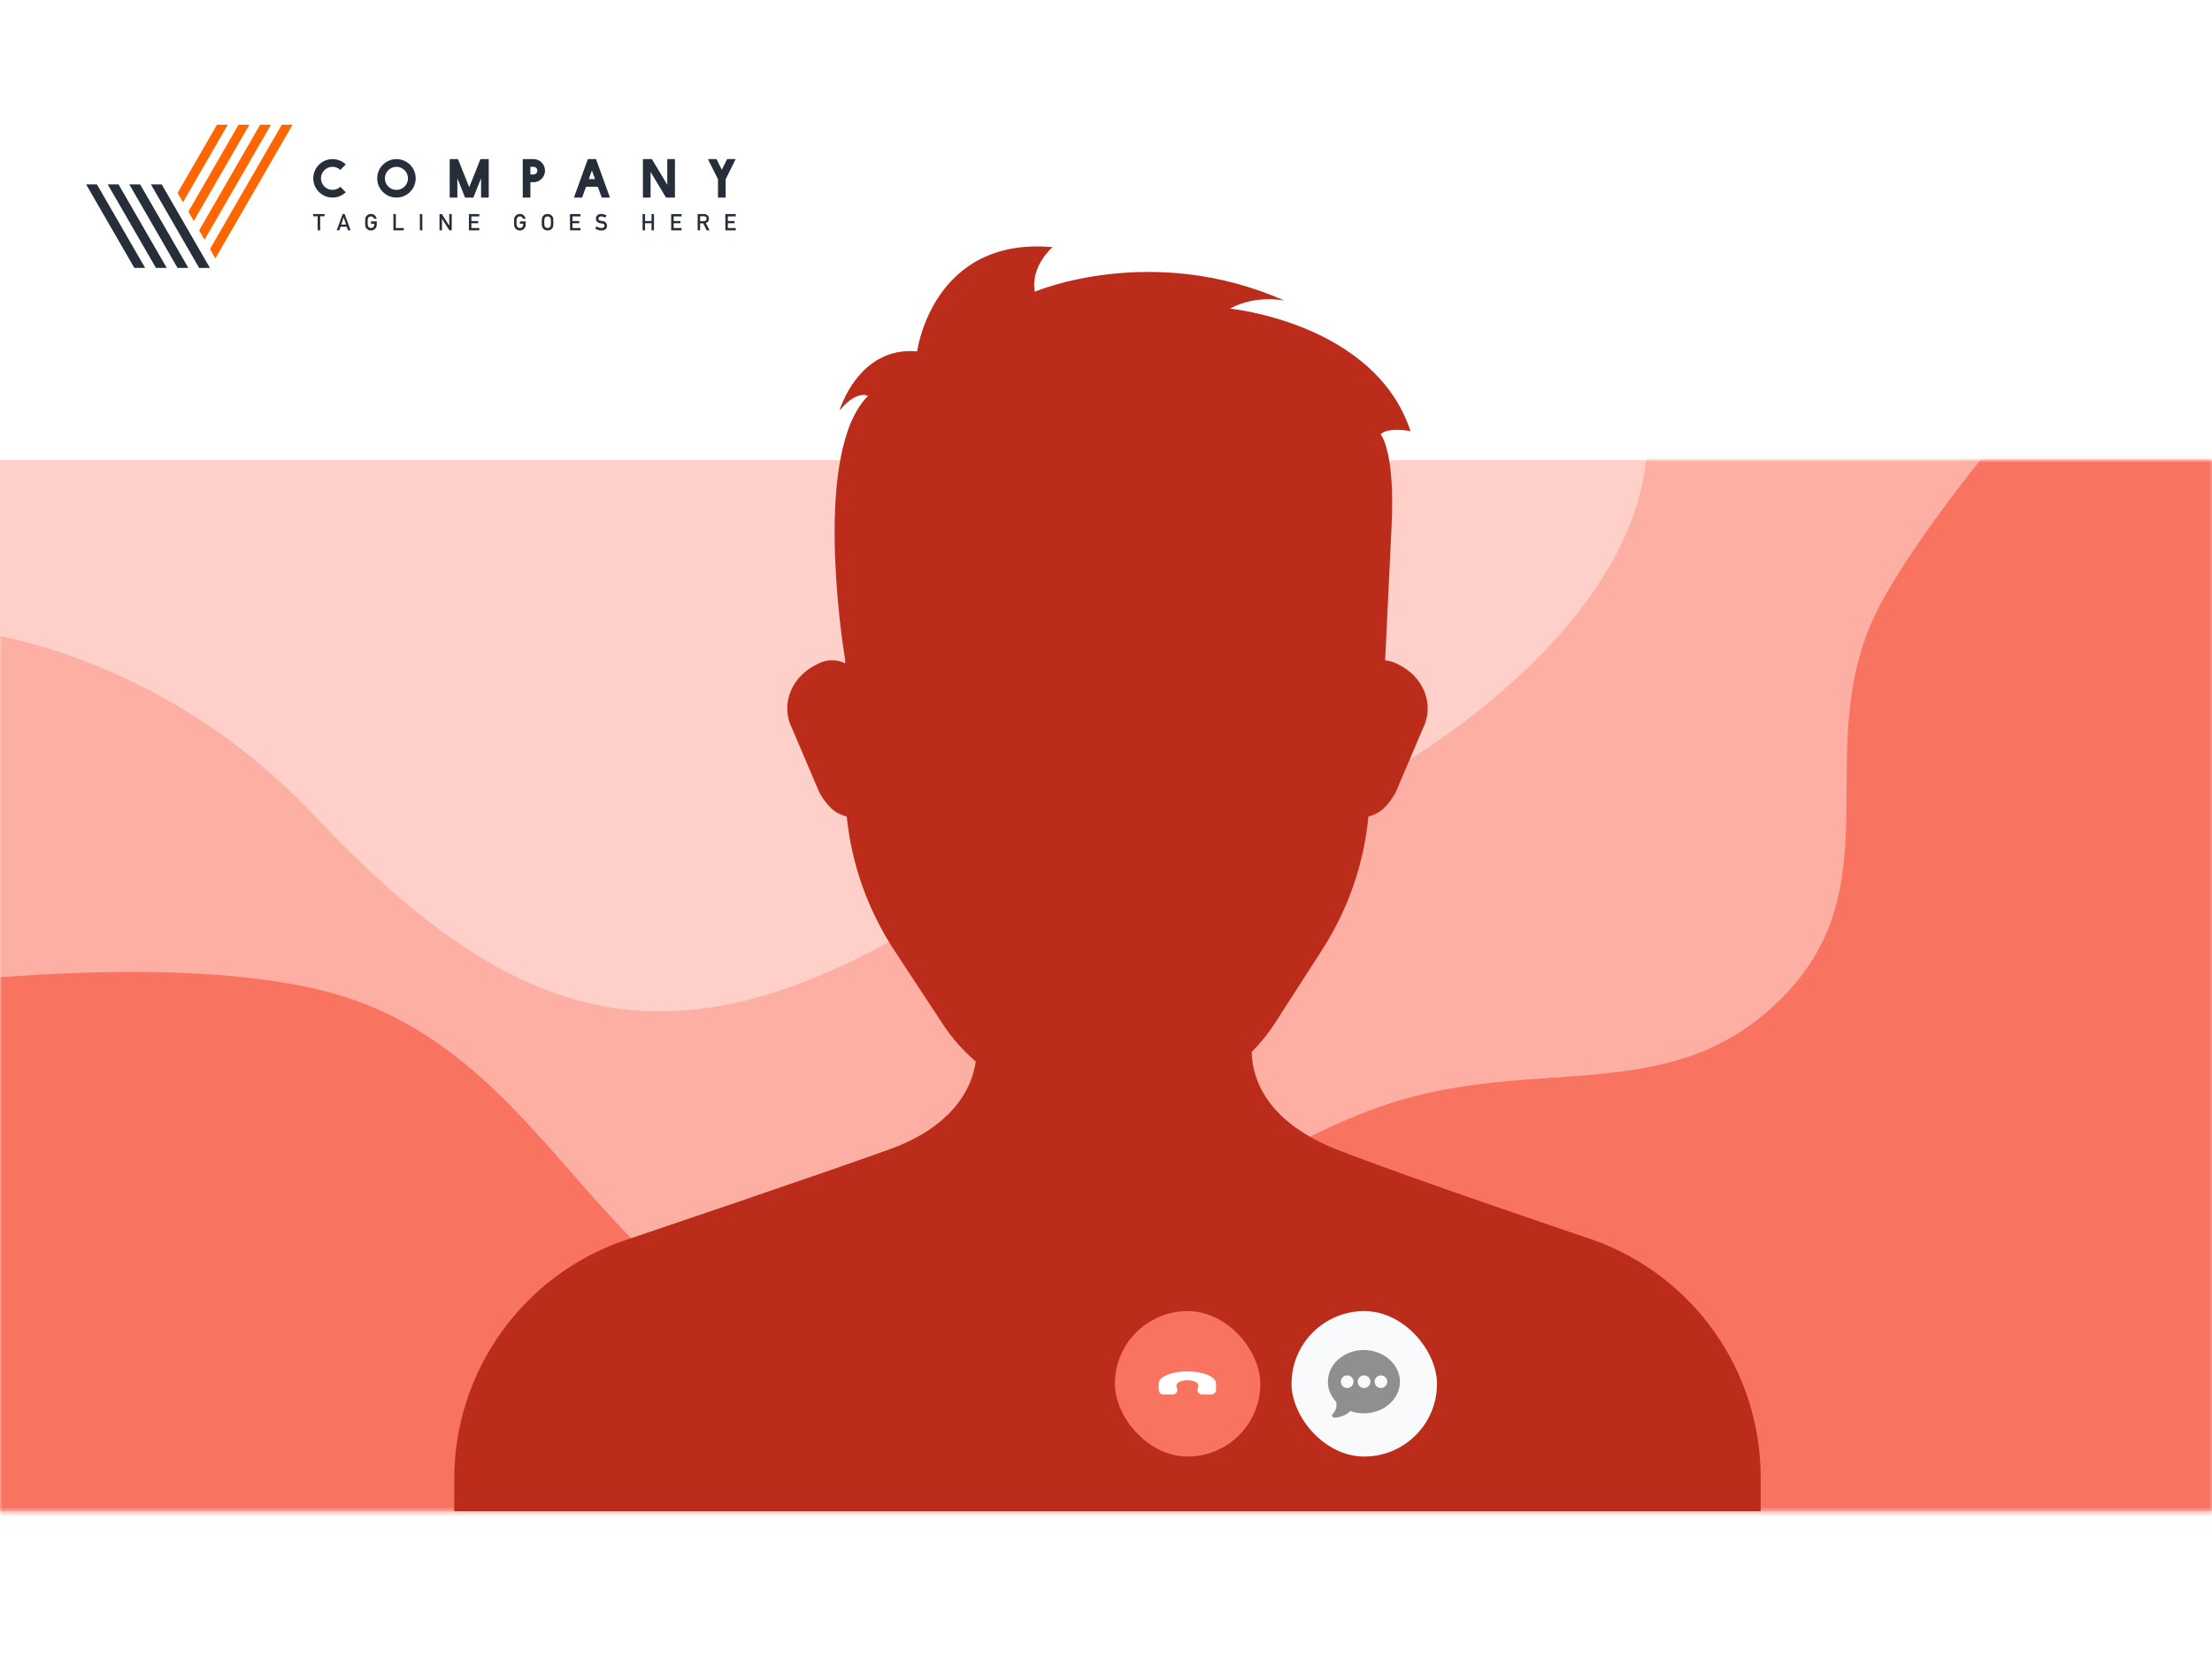 <svg width="466" height="351" viewBox="0 0 466 351" fill="none" xmlns="http://www.w3.org/2000/svg">
<g clip-path="url(#clip0_2833_1227)">
<rect y="0" width="466" height="414.709" fill="white"/>
<rect y="96.954" width="466" height="221.428" fill="#FFCFC9"/>
<mask id="mask0_2833_1227" style="mask-type:alpha" maskUnits="userSpaceOnUse" x="0" y="96" width="466" height="223">
<rect y="96.954" width="466" height="221.428" fill="#FFCFC9"/>
</mask>
<g mask="url(#mask0_2833_1227)">
<path d="M66.413 172.014C33.149 136.785 -7.152 130.647 -23.144 131.981V322.134H481.012V91.949H347.077C347.077 131.981 294.302 161.605 294.302 161.605C294.302 161.605 232.492 172.334 191.552 196.033C140.377 225.657 107.993 216.049 66.413 172.014Z" fill="#FDAFA4"/>
<path d="M68.196 208.755C32.415 199.774 -26.271 208.755 -26.271 208.755V322.76H482.889V91.949H421.245C421.245 91.949 403.973 112.48 396.027 127.551C380.828 156.381 398.874 184.757 376.814 208.755C353.179 234.465 323.697 221.536 290.753 233.156C245.432 249.142 226.64 286.976 178.674 283.958C126.574 280.68 118.826 221.462 68.196 208.755Z" fill="#F97361"/>
</g>
<path d="M370.924 311.275C370.924 288.741 356.706 268.655 335.449 261.161C335.449 261.161 296.419 248.004 281.542 242.151C272.001 238.397 264.019 231.734 263.681 221.635C265.522 219.791 267.173 217.766 268.581 215.575L278.48 200.184C284.039 191.538 287.354 181.918 288.28 172.019C290.846 171.383 292.241 169.828 293.741 167.446C293.879 167.226 294 166.99 294.102 166.75L300.256 152.317C301.867 147.618 299.609 142.559 294.811 140.108L294.197 139.793C293.423 139.4 292.612 139.19 291.808 139.131C292.166 131.689 292.714 120.301 293.17 110.694C293.921 94.925 290.863 91.49 290.863 91.49C292.458 89.896 297.154 90.834 297.154 90.834C289.642 68.024 259.126 65.019 259.126 65.019C264.571 62.017 270.58 63.329 270.58 63.329C242.598 50.94 217.999 61.453 217.999 61.453C217.06 56.009 221.754 52.066 221.754 52.066C196.404 49.812 193.21 74.029 193.21 74.029C180.817 72.903 176.853 86.5 176.853 86.5C180.591 82.011 182.856 83.416 182.856 83.416C171.437 94.83 177.155 133.523 178.047 139.091V139.734C176.39 138.934 174.296 138.835 172.429 139.79L171.815 140.105C167.017 142.556 164.759 147.615 166.37 152.314L172.524 166.747C172.626 166.986 172.747 167.223 172.885 167.442C174.391 169.834 175.793 171.396 178.385 172.026C179.383 182.017 182.806 191.712 188.517 200.394L198.694 215.873C200.601 218.77 202.925 221.366 205.564 223.633C204.254 232.57 196.85 238.693 187.834 241.977C173.856 247.069 131.568 261.328 131.568 261.328C110.11 268.707 95.702 288.892 95.702 311.58V318.382H370.92L370.924 311.275Z" fill="#BB2D1A"/>
<g filter="url(#filter0_dddd_2833_1227)">
<path d="M161.692 291.54C161.692 283.25 168.413 276.529 176.703 276.529V276.529C184.993 276.529 191.714 283.25 191.714 291.54V291.54C191.714 299.83 184.993 306.551 176.703 306.551V306.551C168.413 306.551 161.692 299.83 161.692 291.54V291.54Z" fill="black" fill-opacity="0.16"/>
<path fill-rule="evenodd" clip-rule="evenodd" d="M171.096 287.704H177.386C177.743 287.704 178.073 287.828 178.333 288.036L170.638 295.732C170.031 295.537 169.588 294.965 169.588 294.295V289.212C169.588 288.383 170.267 287.704 171.096 287.704Z" fill="white"/>
<path d="M177.386 295.804C178.215 295.804 178.894 295.125 178.894 294.295V291.261L174.3 295.804H177.386Z" fill="white"/>
<path d="M182.257 288.537C182.167 288.552 182.076 288.597 182.001 288.642L179.648 290V293.499L182.016 294.856C182.453 295.113 182.996 294.962 183.253 294.524C183.328 294.389 183.373 294.238 183.373 294.072V289.411C183.373 288.853 182.845 288.401 182.257 288.537Z" fill="white"/>
<path d="M170.683 297.557L182.723 285.518" stroke="white" stroke-width="1.095" stroke-linecap="round"/>
</g>
<g filter="url(#filter1_dddd_2833_1227)">
<path d="M198.281 291.54C198.281 283.25 205.002 276.529 213.293 276.529V276.529C221.583 276.529 228.304 283.25 228.304 291.54V291.54C228.304 299.83 221.583 306.551 213.293 306.551V306.551C205.002 306.551 198.281 299.83 198.281 291.54V291.54Z" fill="black" fill-opacity="0.16"/>
<path fill-rule="evenodd" clip-rule="evenodd" d="M213.125 294.488C213.935 294.488 214.629 294.199 215.206 293.622C215.783 293.045 216.071 292.351 216.071 291.541V290.637L212.322 294.383C212.575 294.453 212.843 294.488 213.125 294.488ZM216.071 286.902L210.366 292.599C210.241 292.272 210.178 291.919 210.178 291.541V286.826C210.178 286.016 210.466 285.322 211.044 284.745C211.621 284.168 212.314 283.879 213.125 283.879C213.935 283.879 214.629 284.168 215.206 284.745C215.783 285.322 216.071 286.016 216.071 286.826V286.902Z" fill="white"/>
<path fill-rule="evenodd" clip-rule="evenodd" d="M218.254 289.947C218.138 289.83 218 289.772 217.84 289.772C217.68 289.772 217.542 289.83 217.426 289.947C217.309 290.064 217.251 290.202 217.251 290.361V291.54C217.251 292.676 216.847 293.647 216.04 294.455C215.233 295.262 214.261 295.666 213.125 295.666C212.503 295.666 211.93 295.544 211.407 295.302L210.534 296.177C211.137 296.516 211.804 296.726 212.536 296.807V298.023H210.178C210.019 298.023 209.881 298.081 209.764 298.198C209.647 298.315 209.589 298.453 209.589 298.612C209.589 298.772 209.647 298.91 209.764 299.027C209.881 299.143 210.019 299.202 210.178 299.202H216.072C216.231 299.202 216.37 299.143 216.486 299.027C216.603 298.91 216.661 298.772 216.661 298.612C216.661 298.453 216.603 298.315 216.486 298.198C216.37 298.081 216.231 298.023 216.072 298.023H213.715V296.807C215.047 296.66 216.166 296.084 217.071 295.081C217.977 294.077 218.43 292.897 218.43 291.54V290.361C218.43 290.202 218.371 290.064 218.254 289.947ZM208.621 294.352L209.484 293.498C209.161 292.911 209 292.258 209 291.54V290.361C209 290.202 208.941 290.064 208.825 289.947C208.708 289.83 208.57 289.772 208.411 289.772C208.251 289.772 208.113 289.83 207.996 289.947C207.879 290.064 207.821 290.202 207.821 290.361V291.54C207.821 292.581 208.088 293.519 208.621 294.352Z" fill="white"/>
<path d="M207.274 297.557L219.314 285.518" stroke="white" stroke-width="1.095" stroke-linecap="round"/>
</g>
<rect x="234.871" y="276.217" width="30.646" height="30.646" rx="15.323" fill="#F97361"/>
<rect x="241.438" y="282.784" width="17.512" height="17.512" rx="8.756" fill="#F97361"/>
<path d="M245.067 293.792H247.07C247.785 293.792 248.25 293.04 247.928 292.432C247.714 292.003 247.893 291.466 248.286 291.216C249.181 290.679 251.076 290.643 252.007 291.216C252.436 291.431 252.579 292.003 252.364 292.432C252.042 293.04 252.507 293.792 253.223 293.792L255.226 293.792C255.763 293.756 256.192 293.326 256.192 292.826L256.192 291.466C256.156 290.071 253.509 288.926 250.146 288.926C246.784 288.926 244.101 290.035 244.101 291.466V292.826C244.136 293.362 244.566 293.792 245.067 293.792Z" fill="white"/>
<rect x="272.084" y="276.217" width="30.646" height="30.646" rx="15.323" fill="#F9FAFB"/>
<path d="M287.306 284.424C283.138 284.424 279.747 287.416 279.747 291.094C279.747 292.648 280.362 294.153 281.481 295.346C281.703 296.26 281.434 297.227 280.767 297.894C280.488 298.173 280.685 298.653 281.081 298.653C282.348 298.653 283.57 298.157 284.477 297.281C285.375 297.602 286.325 297.764 287.306 297.764C291.474 297.764 294.925 294.772 294.925 291.094C294.925 287.416 291.474 284.424 287.306 284.424ZM283.808 292.428C283.073 292.428 282.474 291.83 282.474 291.094C282.474 290.358 283.073 289.76 283.808 289.76C284.544 289.76 285.142 290.358 285.142 291.094C285.142 291.83 284.544 292.428 283.808 292.428ZM287.366 292.428C286.63 292.428 286.032 291.83 286.032 291.094C286.032 290.358 286.63 289.76 287.366 289.76C288.101 289.76 288.7 290.358 288.7 291.094C288.7 291.83 288.101 292.428 287.366 292.428ZM290.923 292.428C290.187 292.428 289.589 291.83 289.589 291.094C289.589 290.358 290.187 289.76 290.923 289.76C291.658 289.76 292.257 290.358 292.257 291.094C292.257 291.83 291.658 292.428 290.923 292.428Z" fill="#252525" fill-opacity="0.5"/>
<path d="M30.574 56.438L30.572 56.434L29.435 54.464L20.415 38.841H18.139L28.297 56.434L28.295 56.438H28.299H30.57H30.574Z" fill="#262E3A"/>
<path d="M39.673 56.438L39.671 56.434L38.534 54.464L37.397 52.494L36.259 50.524L35.122 48.554L33.984 46.584L29.514 38.841H27.239L32.846 48.554L33.984 50.524L35.122 52.494L36.259 54.464L37.397 56.434L37.394 56.438H37.399H39.668H39.673Z" fill="#262E3A"/>
<path d="M43.083 54.464L41.946 52.494L40.808 50.524L39.671 48.554L38.533 46.584L37.396 44.614L36.259 42.644L34.063 38.841H31.788L35.121 44.613L37.396 48.554L38.533 50.524L39.671 52.494L40.808 54.464L41.946 56.434L41.943 56.438H41.948H44.218H44.223L44.221 56.434L43.083 54.464Z" fill="#262E3A"/>
<path d="M47.986 26.272H45.711L37.408 40.654L38.546 42.624L47.986 26.272Z" fill="#FF6600"/>
<path d="M32.849 56.438H35.119H35.124L35.122 56.434L33.984 54.464L32.847 52.494L31.709 50.524L24.964 38.841H22.689L30.572 52.493L31.709 54.464L32.847 56.434L32.844 56.438H32.849Z" fill="#262E3A"/>
<path d="M40.82 46.564L52.536 26.272H50.261L39.683 44.594L39.695 44.614L40.82 46.564Z" fill="#FF6600"/>
<path d="M43.095 50.504L57.085 26.272H54.81L41.957 48.533L41.969 48.554L43.095 50.504Z" fill="#FF6600"/>
<path d="M61.634 26.272H59.36L44.232 52.474L44.244 52.495L45.37 54.444L61.634 26.272Z" fill="#FF6600"/>
<path d="M71.697 39.359C71.269 39.755 70.681 40.001 70.05 40.001C68.703 40.001 67.612 38.92 67.612 37.573C67.612 36.236 68.703 35.146 70.05 35.146C70.681 35.146 71.269 35.392 71.697 35.798L72.841 34.643C72.114 33.949 71.13 33.52 70.05 33.52C67.816 33.52 65.998 35.338 65.998 37.573C65.998 39.808 67.816 41.626 70.05 41.626C71.13 41.626 72.114 41.198 72.841 40.503L71.697 39.359Z" fill="#262E3A"/>
<path d="M83.522 33.52C81.288 33.52 79.47 35.338 79.47 37.573C79.47 39.808 81.288 41.626 83.522 41.626C85.757 41.626 87.575 39.808 87.575 37.573C87.575 35.338 85.757 33.52 83.522 33.52ZM83.522 40.011C82.175 40.011 81.084 38.92 81.084 37.573C81.084 36.236 82.175 35.145 83.522 35.145C84.859 35.145 85.949 36.236 85.949 37.573C85.949 38.92 84.859 40.011 83.522 40.011Z" fill="#262E3A"/>
<path d="M98.855 39.444L96.481 33.52H94.738V41.626H96.353V37.573L97.978 41.626H99.721L101.346 37.573V41.626H102.961V33.52H101.218L98.855 39.444Z" fill="#262E3A"/>
<path d="M112.391 33.52H110.124V41.626H111.739V38.385H112.402C113.738 38.385 114.818 37.295 114.818 35.958C114.818 34.611 113.738 33.52 112.391 33.52ZM112.391 36.76H111.738V35.145H112.391C112.84 35.145 113.203 35.509 113.203 35.958C113.203 36.397 112.84 36.76 112.391 36.76Z" fill="#262E3A"/>
<path d="M123.842 33.52L120.912 41.626H122.634L123.457 39.359H125.949L126.772 41.626H128.494L125.564 33.52H123.842ZM124.045 37.733L124.698 35.905L125.36 37.733H124.045Z" fill="#262E3A"/>
<path d="M142.19 33.52H140.575V38.931L137.335 33.52H135.443V41.626H137.057V36.225L140.308 41.626H142.19V33.52Z" fill="#262E3A"/>
<path d="M152.872 41.626V37.765L154.988 33.52H153.181L152.069 35.766L150.947 33.52H149.14L151.257 37.765V41.626H152.872Z" fill="#262E3A"/>
<path d="M65.984 45.562H66.924V48.532H67.447V45.562H68.386V45.098H65.984V45.562Z" fill="#262E3A"/>
<path d="M72.181 45.098L70.933 48.532H71.484L71.747 47.764H73.05L73.316 48.532H73.865L72.616 45.098H72.181ZM71.898 47.303L72.395 45.802H72.405L72.901 47.303H71.898Z" fill="#262E3A"/>
<path d="M78.154 47.133H78.853V47.312C78.85 47.527 78.782 47.7 78.651 47.832C78.519 47.97 78.351 48.039 78.149 48.039C78.026 48.039 77.921 48.014 77.833 47.962C77.743 47.918 77.671 47.861 77.616 47.79C77.549 47.716 77.504 47.62 77.482 47.501C77.457 47.381 77.444 47.153 77.444 46.815C77.444 46.477 77.457 46.248 77.482 46.125C77.504 46.009 77.549 45.914 77.616 45.84C77.671 45.769 77.743 45.711 77.833 45.663C77.921 45.618 78.026 45.594 78.149 45.59C78.315 45.594 78.457 45.641 78.573 45.734C78.684 45.831 78.761 45.95 78.803 46.088H79.355C79.3 45.8 79.168 45.559 78.959 45.364C78.751 45.171 78.481 45.073 78.149 45.07C77.879 45.073 77.653 45.137 77.473 45.263C77.289 45.387 77.156 45.528 77.072 45.687C77.021 45.77 76.982 45.88 76.957 46.014C76.934 46.15 76.922 46.416 76.922 46.815C76.922 47.208 76.934 47.473 76.957 47.611C76.97 47.685 76.985 47.746 77.004 47.795C77.025 47.842 77.047 47.892 77.072 47.943C77.156 48.102 77.289 48.242 77.473 48.363C77.653 48.489 77.879 48.554 78.149 48.561C78.499 48.554 78.79 48.436 79.021 48.205C79.25 47.973 79.368 47.685 79.374 47.341V46.641H78.154V47.133H78.154Z" fill="#262E3A"/>
<path d="M83.396 45.098H82.876V48.532H85.068V48.04H83.396V45.098Z" fill="#262E3A"/>
<path d="M88.974 45.098H88.453V48.532H88.974V45.098Z" fill="#262E3A"/>
<path d="M94.645 47.538H94.635L93.081 45.098H92.591V48.532H93.112V46.092H93.121L94.673 48.532H95.165V45.098H94.645V47.538Z" fill="#262E3A"/>
<path d="M98.785 48.532H100.978V48.04H99.305V47.032H100.733V46.57H99.305V45.59H100.978V45.098H98.785V48.532Z" fill="#262E3A"/>
<path d="M109.528 47.133H110.227V47.312C110.224 47.527 110.156 47.7 110.024 47.832C109.893 47.97 109.725 48.039 109.523 48.039C109.4 48.039 109.295 48.014 109.207 47.962C109.118 47.918 109.045 47.861 108.99 47.79C108.923 47.716 108.878 47.62 108.856 47.501C108.831 47.381 108.818 47.153 108.818 46.815C108.818 46.477 108.831 46.248 108.856 46.125C108.878 46.009 108.923 45.914 108.99 45.84C109.045 45.769 109.118 45.711 109.207 45.663C109.295 45.618 109.4 45.594 109.523 45.59C109.689 45.594 109.831 45.641 109.947 45.734C110.058 45.831 110.135 45.95 110.178 46.088H110.729C110.674 45.8 110.542 45.559 110.333 45.364C110.125 45.171 109.854 45.073 109.523 45.07C109.253 45.073 109.028 45.137 108.847 45.263C108.663 45.387 108.53 45.528 108.447 45.687C108.395 45.77 108.356 45.88 108.331 46.014C108.308 46.15 108.296 46.416 108.296 46.815C108.296 47.208 108.308 47.473 108.331 47.611C108.344 47.685 108.36 47.746 108.379 47.795C108.399 47.842 108.422 47.892 108.447 47.943C108.53 48.102 108.663 48.242 108.847 48.363C109.028 48.489 109.253 48.554 109.523 48.561C109.873 48.554 110.164 48.436 110.395 48.205C110.624 47.973 110.741 47.685 110.748 47.341V46.641H109.528V47.133H109.528Z" fill="#262E3A"/>
<path d="M116.433 45.687C116.353 45.528 116.223 45.387 116.042 45.263C115.86 45.138 115.632 45.073 115.359 45.07C115.089 45.073 114.863 45.137 114.683 45.263C114.499 45.387 114.366 45.528 114.283 45.687C114.231 45.77 114.192 45.88 114.167 46.014C114.144 46.15 114.132 46.416 114.132 46.815C114.132 47.208 114.144 47.473 114.167 47.611C114.18 47.685 114.196 47.746 114.214 47.795C114.235 47.842 114.258 47.892 114.283 47.943C114.366 48.102 114.499 48.242 114.683 48.363C114.864 48.489 115.089 48.554 115.359 48.561C115.632 48.554 115.86 48.489 116.042 48.363C116.223 48.242 116.353 48.102 116.433 47.943C116.491 47.86 116.531 47.749 116.553 47.611C116.573 47.473 116.583 47.208 116.583 46.815C116.583 46.416 116.573 46.149 116.553 46.014C116.531 45.88 116.491 45.77 116.433 45.687ZM116.028 47.501C116.003 47.62 115.956 47.717 115.889 47.79C115.837 47.861 115.768 47.918 115.681 47.962C115.59 48.014 115.483 48.04 115.359 48.04C115.236 48.04 115.131 48.014 115.043 47.962C114.953 47.918 114.881 47.861 114.826 47.79C114.759 47.717 114.714 47.62 114.692 47.501C114.667 47.382 114.654 47.153 114.654 46.815C114.654 46.478 114.667 46.248 114.692 46.125C114.714 46.009 114.759 45.914 114.826 45.84C114.881 45.77 114.954 45.711 115.043 45.664C115.131 45.619 115.236 45.594 115.359 45.591C115.483 45.594 115.59 45.618 115.681 45.664C115.768 45.711 115.837 45.77 115.889 45.84C115.956 45.914 116.002 46.009 116.028 46.125C116.051 46.248 116.063 46.478 116.063 46.815C116.063 47.153 116.051 47.382 116.028 47.501Z" fill="#262E3A"/>
<path d="M120.086 48.532H122.278V48.04H120.606V47.032H122.033V46.57H120.606V45.59H122.278V45.098H120.086V48.532Z" fill="#262E3A"/>
<path d="M126.94 46.575C126.776 46.555 126.647 46.537 126.553 46.521C126.384 46.49 126.26 46.433 126.183 46.352C126.107 46.271 126.068 46.182 126.068 46.083C126.071 45.918 126.129 45.794 126.24 45.711C126.347 45.63 126.48 45.59 126.64 45.59C126.95 45.597 127.233 45.685 127.491 45.854L127.781 45.425C127.465 45.198 127.094 45.079 126.667 45.07C126.312 45.073 126.038 45.166 125.845 45.348C125.645 45.532 125.545 45.773 125.545 46.074C125.545 46.323 125.625 46.535 125.783 46.709C125.937 46.879 126.161 46.988 126.457 47.036C126.622 47.06 126.773 47.081 126.911 47.1C127.213 47.152 127.362 47.306 127.359 47.562C127.352 47.874 127.126 48.034 126.68 48.04C126.303 48.037 125.978 47.923 125.705 47.698L125.364 48.09C125.729 48.404 126.167 48.561 126.676 48.561C127.462 48.551 127.864 48.218 127.882 47.562C127.882 47.319 127.805 47.105 127.653 46.921C127.5 46.735 127.261 46.619 126.94 46.575Z" fill="#262E3A"/>
<path d="M137.255 46.57H135.896V45.098H135.375V48.532H135.896V47.032H137.255V48.532H137.776V45.098H137.255V46.57Z" fill="#262E3A"/>
<path d="M141.396 48.532H143.588V48.04H141.916V47.032H143.344V46.57H141.916V45.59H143.588V45.098H141.396V48.532Z" fill="#262E3A"/>
<path d="M149.354 46.057C149.345 45.74 149.231 45.495 149.013 45.324C148.832 45.173 148.599 45.098 148.313 45.098H146.973V48.532H147.493V47.065H148.157L148.866 48.532H149.486L148.69 47.008C149.127 46.84 149.348 46.523 149.354 46.057ZM147.494 46.603V45.562H148.309C148.475 45.562 148.602 45.598 148.691 45.668C148.802 45.748 148.859 45.878 148.862 46.057C148.862 46.206 148.815 46.332 148.719 46.434C148.621 46.544 148.475 46.6 148.281 46.603H147.494Z" fill="#262E3A"/>
<path d="M152.809 48.532H155.002V48.04H153.33V47.032H154.757V46.57H153.33V45.59H155.002V45.098H152.809V48.532Z" fill="#262E3A"/>
</g>
<defs>
<filter id="filter0_dddd_2833_1227" x="145.274" y="263.395" width="62.858" height="100.619" filterUnits="userSpaceOnUse" color-interpolation-filters="sRGB">
<feFlood flood-opacity="0" result="BackgroundImageFix"/>
<feColorMatrix in="SourceAlpha" type="matrix" values="0 0 0 0 0 0 0 0 0 0 0 0 0 0 0 0 0 0 127 0" result="hardAlpha"/>
<feOffset dy="2.736"/>
<feGaussianBlur stdDeviation="2.736"/>
<feColorMatrix type="matrix" values="0 0 0 0 0 0 0 0 0 0 0 0 0 0 0 0 0 0 0.1 0"/>
<feBlend mode="normal" in2="BackgroundImageFix" result="effect1_dropShadow_2833_1227"/>
<feColorMatrix in="SourceAlpha" type="matrix" values="0 0 0 0 0 0 0 0 0 0 0 0 0 0 0 0 0 0 127 0" result="hardAlpha"/>
<feOffset dy="10.398"/>
<feGaussianBlur stdDeviation="5.199"/>
<feColorMatrix type="matrix" values="0 0 0 0 0 0 0 0 0 0 0 0 0 0 0 0 0 0 0.09 0"/>
<feBlend mode="normal" in2="effect1_dropShadow_2833_1227" result="effect2_dropShadow_2833_1227"/>
<feColorMatrix in="SourceAlpha" type="matrix" values="0 0 0 0 0 0 0 0 0 0 0 0 0 0 0 0 0 0 127 0" result="hardAlpha"/>
<feOffset dy="22.985"/>
<feGaussianBlur stdDeviation="6.841"/>
<feColorMatrix type="matrix" values="0 0 0 0 0 0 0 0 0 0 0 0 0 0 0 0 0 0 0.05 0"/>
<feBlend mode="normal" in2="effect2_dropShadow_2833_1227" result="effect3_dropShadow_2833_1227"/>
<feColorMatrix in="SourceAlpha" type="matrix" values="0 0 0 0 0 0 0 0 0 0 0 0 0 0 0 0 0 0 127 0" result="hardAlpha"/>
<feOffset dy="41.044"/>
<feGaussianBlur stdDeviation="8.209"/>
<feColorMatrix type="matrix" values="0 0 0 0 0 0 0 0 0 0 0 0 0 0 0 0 0 0 0.01 0"/>
<feBlend mode="normal" in2="effect3_dropShadow_2833_1227" result="effect4_dropShadow_2833_1227"/>
<feBlend mode="normal" in="SourceGraphic" in2="effect4_dropShadow_2833_1227" result="shape"/>
</filter>
<filter id="filter1_dddd_2833_1227" x="181.864" y="263.395" width="62.858" height="100.619" filterUnits="userSpaceOnUse" color-interpolation-filters="sRGB">
<feFlood flood-opacity="0" result="BackgroundImageFix"/>
<feColorMatrix in="SourceAlpha" type="matrix" values="0 0 0 0 0 0 0 0 0 0 0 0 0 0 0 0 0 0 127 0" result="hardAlpha"/>
<feOffset dy="2.736"/>
<feGaussianBlur stdDeviation="2.736"/>
<feColorMatrix type="matrix" values="0 0 0 0 0 0 0 0 0 0 0 0 0 0 0 0 0 0 0.1 0"/>
<feBlend mode="normal" in2="BackgroundImageFix" result="effect1_dropShadow_2833_1227"/>
<feColorMatrix in="SourceAlpha" type="matrix" values="0 0 0 0 0 0 0 0 0 0 0 0 0 0 0 0 0 0 127 0" result="hardAlpha"/>
<feOffset dy="10.398"/>
<feGaussianBlur stdDeviation="5.199"/>
<feColorMatrix type="matrix" values="0 0 0 0 0 0 0 0 0 0 0 0 0 0 0 0 0 0 0.09 0"/>
<feBlend mode="normal" in2="effect1_dropShadow_2833_1227" result="effect2_dropShadow_2833_1227"/>
<feColorMatrix in="SourceAlpha" type="matrix" values="0 0 0 0 0 0 0 0 0 0 0 0 0 0 0 0 0 0 127 0" result="hardAlpha"/>
<feOffset dy="22.985"/>
<feGaussianBlur stdDeviation="6.841"/>
<feColorMatrix type="matrix" values="0 0 0 0 0 0 0 0 0 0 0 0 0 0 0 0 0 0 0.05 0"/>
<feBlend mode="normal" in2="effect2_dropShadow_2833_1227" result="effect3_dropShadow_2833_1227"/>
<feColorMatrix in="SourceAlpha" type="matrix" values="0 0 0 0 0 0 0 0 0 0 0 0 0 0 0 0 0 0 127 0" result="hardAlpha"/>
<feOffset dy="41.044"/>
<feGaussianBlur stdDeviation="8.209"/>
<feColorMatrix type="matrix" values="0 0 0 0 0 0 0 0 0 0 0 0 0 0 0 0 0 0 0.01 0"/>
<feBlend mode="normal" in2="effect3_dropShadow_2833_1227" result="effect4_dropShadow_2833_1227"/>
<feBlend mode="normal" in="SourceGraphic" in2="effect4_dropShadow_2833_1227" result="shape"/>
</filter>
<clipPath id="clip0_2833_1227">
<rect width="466" height="351" fill="white" transform="translate(0 0)"/>
</clipPath>
</defs>
</svg>
